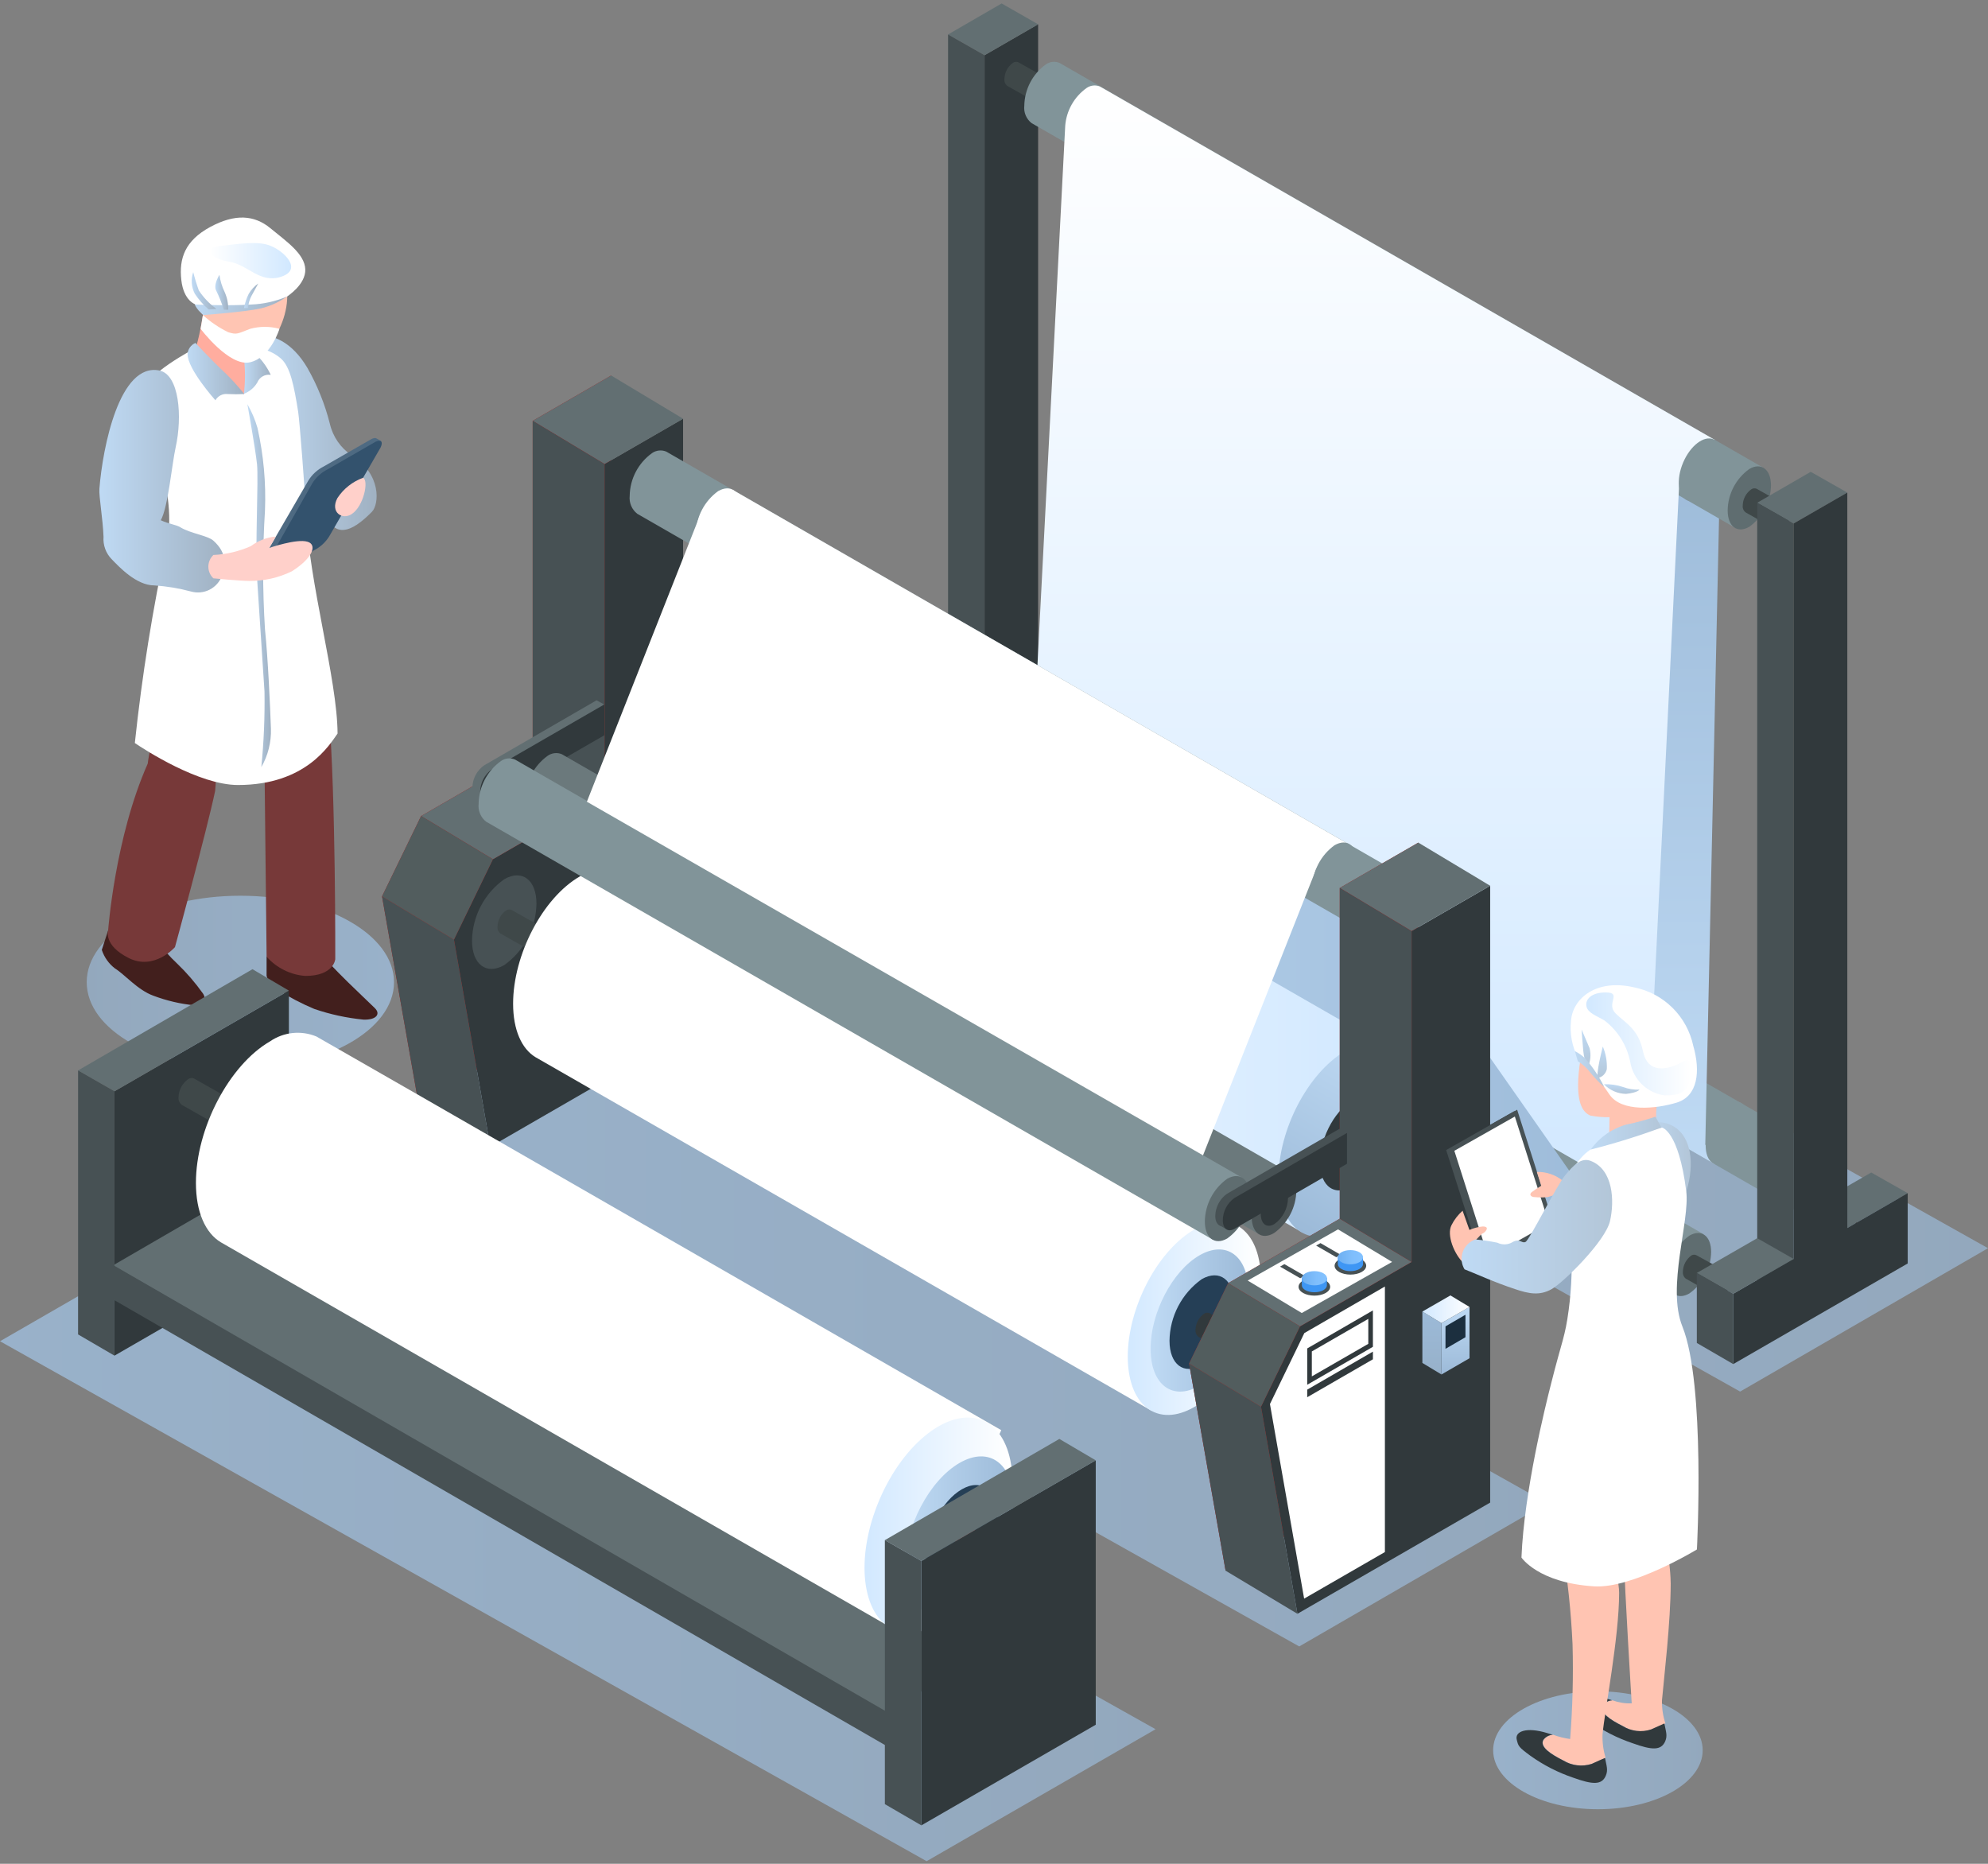 <svg width="208" height="195" viewBox="0 0 208 195" fill="none" xmlns="http://www.w3.org/2000/svg">
<rect x="0" y="0" width="208" height="195" fill="#808080" stroke="none"/>
<path opacity="0.7" d="M41.226 102.759C41.226 107.783 34.032 111.802 25.15 111.802C16.267 111.802 9.073 107.783 9.073 102.759C9.073 97.735 16.257 93.716 25.15 93.716C34.042 93.716 41.226 97.765 41.226 102.759Z" fill="url(#paint0_linear_1_4378)"/>
<path opacity="0.7" d="M96.951 194.726L120.905 180.92L23.954 126.521L0 140.327L96.951 194.726Z" fill="url(#paint1_linear_1_4378)"/>
<path opacity="0.7" d="M135.936 172.259L161.86 157.258L64.909 102.859L38.985 117.86L135.936 172.259Z" fill="url(#paint2_linear_1_4378)"/>
<path opacity="0.7" d="M182.066 145.593L208 130.592L111.049 76.193L85.115 91.205L182.066 145.593Z" fill="url(#paint3_linear_1_4378)"/>
<path opacity="0.7" d="M156.225 183.121C156.225 186.527 161.128 189.291 167.187 189.291C173.246 189.291 178.149 186.527 178.149 183.121C178.149 179.715 173.236 176.952 167.187 176.952C161.138 176.952 156.225 179.715 156.225 183.121Z" fill="url(#paint4_linear_1_4378)"/>
<path d="M36.805 47.647C35.647 46.877 34.828 45.695 34.514 44.341C33.998 42.294 33.207 40.327 32.163 38.493C30.615 35.84 28.395 34.735 26.747 35.288L27.089 42.884C27.089 42.884 30.977 49.777 31.66 51.485C32.344 53.193 33.911 53.605 34.092 54.007C35.097 56.097 36.614 55.886 38.915 53.545C39.678 52.761 39.93 49.616 36.805 47.647Z" fill="url(#paint5_linear_1_4378)"/>
<path d="M34.042 100.337C34.042 100.337 35.047 101.432 36.403 102.758C37.759 104.085 38.041 104.326 39.206 105.461C39.88 106.114 39.327 106.727 38.031 106.677C36.278 106.506 34.552 106.132 32.886 105.562C31.549 105.002 30.261 104.33 29.038 103.552C28.49 103.229 28.081 102.713 27.892 102.105V100.096L34.042 100.337Z" fill="#421F1D"/>
<path d="M16.498 98.528C17.099 99.341 17.771 100.098 18.508 100.789C19.517 101.755 20.432 102.815 21.241 103.954C21.492 104.286 21.643 105.23 20.347 105.18C18.875 105.036 17.429 104.698 16.046 104.175C14.398 103.582 13.032 101.934 12.027 101.322C11.383 100.829 10.903 100.153 10.651 99.382L11.304 97.373L16.498 98.528Z" fill="#421F1D"/>
<path d="M11.314 97.354C11.314 97.354 12.017 87.627 15.463 79.881C15.463 79.418 16.368 75.269 16.408 74.857C18.598 76.233 20.256 79.83 22.698 80.192C22.628 80.383 22.557 82.533 22.507 82.764C21.643 86.884 18.307 99.092 18.307 99.092C18.307 99.092 16.147 101.574 13.474 100.237C10.801 98.901 11.314 97.354 11.314 97.354Z" fill="#773939"/>
<path d="M34.425 74.805C35.129 83.376 35.078 100.357 35.078 100.357C35.078 100.357 34.928 102.125 31.913 102.105C30.365 101.978 28.925 101.258 27.894 100.096L27.663 78.995C30.426 78.684 32.597 76.855 34.425 74.805Z" fill="#773939"/>
<path d="M32.013 53.636C31.912 51.325 31.34 43.99 31.199 43.105C30.757 40.312 30.365 38.393 29.41 37.529C26.688 35.087 20.367 36.474 20.367 36.474C20.367 36.474 15.082 39.177 14.811 41.227C14.59 42.844 18.74 50.953 17.464 56.781C15.975 63.703 14.854 70.699 14.108 77.74C15.112 78.424 20.809 82.131 24.899 82.131C32.013 82.131 34.485 77.911 35.319 76.746C35.288 71.038 32.324 60.99 32.013 53.636Z" fill="white"/>
<path d="M25.532 35.539L26.185 39.368C26.112 40.031 25.885 40.667 25.522 41.227C24.517 40.654 23.231 40.694 22.327 39.92C21.438 39.287 20.695 38.472 20.146 37.529C20.699 35.874 21.083 34.167 21.292 32.435C22.568 31.922 25.532 35.539 25.532 35.539Z" fill="#FFAD9F"/>
<path d="M21.222 32.967C22.011 34.923 23.501 36.514 25.402 37.428C27.411 38.323 31.2 33.098 29.723 28.908C29.529 28.218 29.171 27.585 28.678 27.064C28.185 26.543 27.572 26.151 26.893 25.92C26.214 25.69 25.489 25.628 24.781 25.741C24.073 25.853 23.403 26.137 22.83 26.567C21.574 27.531 20.488 30.485 21.222 32.967Z" fill="#FFC5B3"/>
<path d="M30.062 30.244C29.61 30.746 29.029 31.114 28.383 31.309C27.736 31.504 27.049 31.518 26.395 31.35C25.392 31.195 24.428 30.855 23.551 30.345L23.209 32.566C23.009 32.526 22.815 32.455 22.637 32.354C22.637 31.47 22.285 31.199 21.803 31.46C21.321 31.721 21.23 33.008 21.23 33.008C20.732 32.465 20.372 31.809 20.183 31.097C19.994 30.384 19.981 29.637 20.145 28.918C20.487 27.361 22.597 24.286 25.531 24.557C26.672 24.591 27.773 24.985 28.675 25.684C29.578 26.383 30.236 27.35 30.554 28.446C30.624 28.763 30.615 29.092 30.53 29.406C30.444 29.719 30.283 30.007 30.062 30.244Z" fill="#722B0C"/>
<path d="M26.92 37.206C27.499 37.792 27.975 38.472 28.327 39.216C28.036 39.172 27.739 39.228 27.484 39.374C27.228 39.519 27.03 39.747 26.92 40.02C26.601 40.559 26.109 40.973 25.523 41.196C25.667 39.947 25.667 38.686 25.523 37.438C25.758 37.509 26.006 37.525 26.249 37.485C26.491 37.445 26.721 37.35 26.92 37.206Z" fill="url(#paint6_linear_1_4378)"/>
<path d="M20.448 35.881C20.448 35.881 22.337 37.89 23.553 39.016C24.267 39.711 24.938 40.449 25.562 41.226C24.977 41.257 24.39 41.257 23.804 41.226C23.552 41.2 23.298 41.247 23.073 41.363C22.848 41.479 22.662 41.659 22.538 41.879C22.538 41.879 19.614 38.624 19.624 37.046C19.639 36.795 19.725 36.552 19.87 36.346C20.016 36.141 20.216 35.979 20.448 35.881Z" fill="url(#paint7_linear_1_4378)"/>
<path d="M20.387 31.711C20.287 32.073 21.231 32.967 21.231 32.967C21.231 32.967 25.572 32.646 27.26 32.274C28.356 32.017 29.384 31.527 30.274 30.837C30.274 30.837 20.809 30.264 20.387 31.711Z" fill="url(#paint8_linear_1_4378)"/>
<path d="M20.487 31.861C20.487 31.861 19.221 31.53 18.97 29.289C18.718 27.049 19.352 25.18 21.984 23.753C24.616 22.326 26.626 22.507 28.284 23.873C29.942 25.24 31.871 26.546 31.941 28.164C32.012 29.782 30.022 31.027 30.022 31.027C28.831 31.532 27.557 31.815 26.264 31.861C23.893 32.022 20.487 31.861 20.487 31.861Z" fill="white"/>
<path d="M20.217 28.476C20.09 28.842 20.038 29.23 20.066 29.617C20.093 30.005 20.2 30.382 20.378 30.726C20.784 31.344 21.274 31.902 21.835 32.384L22.639 32.314C21.914 31.788 21.291 31.134 20.8 30.385C20.574 29.759 20.379 29.121 20.217 28.476Z" fill="url(#paint9_linear_1_4378)"/>
<path d="M22.959 28.757C22.959 28.757 22.266 29.832 22.638 30.445C22.949 31.076 23.208 31.731 23.412 32.404H23.874C23.892 31.775 23.768 31.15 23.512 30.575C23.233 30.002 23.046 29.388 22.959 28.757Z" fill="url(#paint10_linear_1_4378)"/>
<path d="M27.019 29.662C26.607 29.948 26.264 30.322 26.015 30.757C25.785 31.224 25.622 31.721 25.532 32.234H25.954C25.979 31.784 26.103 31.345 26.316 30.948L27.019 29.662Z" fill="url(#paint11_linear_1_4378)"/>
<path d="M25.884 42.291C25.884 42.291 26.718 46.934 26.889 48.561C27.059 50.189 26.688 57.323 26.889 60.388C27.089 63.452 27.491 69.621 27.672 72.355C27.714 74.995 27.603 77.635 27.341 80.262C28.041 79.041 28.389 77.65 28.345 76.243C28.265 73.892 28.044 68.958 27.722 65.823C27.466 61.691 27.466 57.547 27.722 53.414C27.839 50.512 27.576 47.607 26.939 44.773C26.691 43.906 26.337 43.072 25.884 42.291Z" fill="url(#paint12_linear_1_4378)"/>
<path d="M23.231 60.227C23.492 59.031 23.834 57.926 22.317 56.559C21.734 56.037 19.936 55.816 18.881 55.172C18.408 54.881 17.645 54.821 16.821 54.429C17.584 53.103 17.996 48.501 18.378 46.803C19.091 43.608 18.77 39.206 16.68 38.764C12.5 37.91 10.742 46.803 10.4 51.143C10.34 51.937 10.762 54.268 10.832 56.167C10.8 56.596 10.859 57.026 11.006 57.43C11.153 57.834 11.385 58.202 11.686 58.508C12.44 59.282 14.248 61.251 16.158 61.251C17.448 61.337 18.727 61.549 19.976 61.884C20.628 62.07 21.325 62.003 21.929 61.695C22.533 61.388 22.998 60.863 23.231 60.227Z" fill="url(#paint13_linear_1_4378)"/>
<path d="M20.99 34.404C20.99 34.404 24.005 38.423 26.175 37.901C28.345 37.378 29.239 34.404 29.239 34.404C28.236 34.129 27.178 34.129 26.175 34.404C24.838 34.907 24.808 35.047 23.874 34.756C22.914 34.285 22.025 33.683 21.231 32.967L20.99 34.404Z" fill="white"/>
<path d="M28.365 25.743C27.059 25.17 25.029 25.512 23.02 25.743C21.01 25.974 22.105 27.089 24.024 27.391C25.943 27.692 27.179 29.702 29.43 28.948C31.681 28.194 29.752 26.315 28.365 25.743Z" fill="url(#paint14_linear_1_4378)"/>
<path d="M26.868 59.574L32.274 50.26C32.663 49.637 33.216 49.133 33.872 48.803L38.895 45.919C39.127 45.818 39.287 45.808 39.388 45.869L39.9 46.16L39.478 46.542L39.348 46.421C39.348 46.421 39.348 46.471 39.348 46.492L33.972 55.806C33.583 56.428 33.03 56.932 32.374 57.263L27.672 59.986L27.421 60.508L26.888 60.197C26.667 60.116 26.677 59.905 26.868 59.574Z" fill="#4E6A82"/>
<path d="M39.306 46.21L34.282 49.104C33.628 49.431 33.075 49.932 32.685 50.551L27.379 59.905C27.058 60.458 27.259 60.719 27.811 60.478L32.835 57.584C33.49 57.256 34.042 56.756 34.433 56.137L39.819 46.823C40.1 46.23 39.899 45.969 39.306 46.21Z" fill="#33526D"/>
<path d="M26.244 57.142C26.998 56.572 27.896 56.224 28.837 56.137C28.837 56.257 28.153 57.332 28.153 57.332C28.153 57.332 31.047 56.328 32.172 56.679C33.177 56.961 32.816 58.327 30.535 59.774C29.146 60.451 27.618 60.795 26.073 60.779C25.069 60.779 22.326 60.508 22.326 60.508C22.159 60.351 22.027 60.161 21.936 59.952C21.846 59.742 21.799 59.515 21.799 59.287C21.799 59.058 21.846 58.832 21.936 58.622C22.027 58.412 22.159 58.223 22.326 58.066C23.677 58.002 25.006 57.688 26.244 57.142Z" fill="#FFD0CA"/>
<path d="M37.991 49.988C38.604 50.289 38.051 52.942 36.825 53.766C35.821 54.459 34.514 53.595 35.298 52.118C35.941 51.135 36.886 50.387 37.991 49.988Z" fill="#FFD0CA"/>
<path d="M111.129 73.671L114.937 75.831L108.617 79.478L104.809 77.308L111.129 73.671Z" fill="#626F72"/>
<path d="M108.616 83.155L103.01 86.401V5.777L108.616 2.542V83.155Z" fill="#31393C"/>
<path d="M104.799 0.362L108.617 2.542L103.011 5.778L99.193 3.607L104.799 0.362Z" fill="#626F72"/>
<path d="M99.193 3.607L103.011 5.778V87.346L99.193 85.447V3.607Z" fill="#475154"/>
<path d="M96.691 93.726L114.937 83.196V75.831L96.691 86.361V93.726Z" fill="#31393C"/>
<path d="M99.191 80.553L103.01 82.713L96.689 86.361L92.871 84.18L99.191 80.553Z" fill="#626F72"/>
<path d="M92.871 84.18L96.689 86.361V93.726L92.871 91.505V84.18Z" fill="#475154"/>
<path d="M114.174 78.714C114.085 78.678 113.989 78.665 113.895 78.675C113.8 78.686 113.709 78.72 113.631 78.774C113.357 78.968 113.133 79.223 112.977 79.52C112.822 79.817 112.739 80.147 112.737 80.482C112.723 80.617 112.743 80.753 112.796 80.878C112.849 81.003 112.932 81.112 113.038 81.196L116.977 83.416L118.052 80.894L114.174 78.714Z" fill="#421F1D"/>
<path d="M118.493 78.785C118.263 78.692 118.013 78.656 117.766 78.683C117.518 78.709 117.282 78.796 117.076 78.936C116.385 79.43 115.82 80.079 115.425 80.831C115.031 81.583 114.819 82.417 114.805 83.266C114.769 83.611 114.819 83.959 114.953 84.279C115.086 84.598 115.298 84.879 115.569 85.095L189.209 127.447L192.123 121.137L118.493 78.785Z" fill="#819499"/>
<path d="M192.938 122.985C192.925 123.835 192.713 124.669 192.318 125.421C191.924 126.173 191.358 126.822 190.667 127.316C189.421 128.039 188.406 127.316 188.406 125.608C188.418 124.758 188.629 123.923 189.022 123.169C189.414 122.416 189.978 121.764 190.667 121.267C191.923 120.544 192.938 121.317 192.938 122.985Z" fill="#819499"/>
<path d="M191.432 123.337C191.342 123.301 191.244 123.288 191.148 123.298C191.051 123.309 190.959 123.343 190.879 123.397C190.606 123.591 190.383 123.847 190.227 124.144C190.072 124.441 189.989 124.77 189.985 125.105C189.969 125.241 189.989 125.379 190.044 125.504C190.099 125.629 190.186 125.738 190.296 125.819L194.225 128.039L195.31 125.517L191.432 123.337Z" fill="#421F1D"/>
<path d="M179.967 49.365L178.42 119.74L179.365 121.78L165.619 113.882L169.297 44.633L179.967 49.365Z" fill="url(#paint15_linear_1_4378)"/>
<path d="M106.537 6.511C106.447 6.475 106.35 6.462 106.254 6.472C106.157 6.483 106.065 6.517 105.985 6.571C105.712 6.766 105.489 7.021 105.333 7.318C105.178 7.615 105.095 7.944 105.091 8.279C105.076 8.415 105.097 8.552 105.151 8.677C105.206 8.803 105.292 8.911 105.402 8.993L109.331 11.213L110.416 8.691L106.537 6.511Z" fill="#3F4849"/>
<path d="M110.858 6.582C110.627 6.485 110.375 6.449 110.126 6.475C109.876 6.501 109.638 6.59 109.431 6.732C108.743 7.228 108.181 7.878 107.788 8.63C107.396 9.382 107.184 10.215 107.171 11.063C107.131 11.406 107.18 11.754 107.314 12.072C107.448 12.391 107.661 12.67 107.934 12.882L181.564 55.233L184.488 48.933L110.858 6.582Z" fill="#819499"/>
<path d="M185.293 50.782C185.279 51.63 185.067 52.463 184.675 53.215C184.282 53.967 183.72 54.617 183.032 55.112C181.776 55.836 180.761 55.112 180.761 53.394C180.774 52.545 180.986 51.711 181.381 50.959C181.775 50.206 182.341 49.557 183.032 49.064C184.278 48.34 185.293 49.114 185.293 50.782Z" fill="#5F6D70"/>
<path d="M183.785 51.133C183.695 51.098 183.597 51.084 183.501 51.095C183.405 51.105 183.312 51.139 183.232 51.194C182.959 51.388 182.736 51.644 182.581 51.941C182.425 52.238 182.342 52.567 182.338 52.902C182.323 53.038 182.344 53.175 182.399 53.3C182.453 53.425 182.54 53.534 182.649 53.615L186.578 55.836L187.663 53.314L183.785 51.133Z" fill="#3F4849"/>
<path d="M100.267 86.712C100.177 86.676 100.079 86.663 99.983 86.674C99.886 86.684 99.794 86.718 99.714 86.773C99.443 86.969 99.221 87.225 99.066 87.521C98.911 87.818 98.826 88.146 98.82 88.481C98.804 88.617 98.825 88.754 98.879 88.879C98.934 89.005 99.021 89.113 99.131 89.194L103.06 91.415L104.145 88.903L100.267 86.712Z" fill="#3F4849"/>
<path d="M104.618 86.792C104.388 86.696 104.138 86.659 103.89 86.686C103.642 86.712 103.405 86.8 103.201 86.943C102.51 87.437 101.945 88.086 101.55 88.838C101.156 89.59 100.944 90.424 100.93 91.274C100.891 91.617 100.94 91.965 101.074 92.283C101.207 92.602 101.421 92.88 101.694 93.092L175.334 135.444L178.248 129.134L104.618 86.792Z" fill="#819499"/>
<path d="M179.032 130.983C179.02 131.834 178.809 132.67 178.414 133.424C178.02 134.178 177.453 134.829 176.761 135.324C175.515 136.047 174.49 135.324 174.49 133.606C174.505 132.757 174.718 131.923 175.112 131.171C175.506 130.419 176.071 129.77 176.761 129.275C178.017 128.552 179.032 129.315 179.032 130.983Z" fill="#5F6D70"/>
<path d="M177.524 131.345C177.44 131.298 177.344 131.273 177.248 131.273C177.151 131.273 177.056 131.298 176.971 131.345C176.7 131.541 176.478 131.798 176.323 132.094C176.168 132.391 176.084 132.719 176.077 133.054C176.062 133.19 176.082 133.328 176.135 133.454C176.188 133.58 176.271 133.692 176.378 133.777L180.317 135.998L181.392 133.476L177.524 131.345Z" fill="#3F4849"/>
<path d="M195.782 122.674L199.601 124.834L193.281 128.481L189.472 126.301L195.782 122.674Z" fill="#626F72"/>
<path d="M189.451 49.365L193.279 51.535L187.662 54.77L183.854 52.6L189.451 49.365Z" fill="#626F72"/>
<path d="M183.854 52.6L187.662 54.77V136.348L183.854 134.449V52.6Z" fill="#475154"/>
<path d="M187.664 131.717V54.771L193.28 51.536V128.482L199.6 124.834V132.189L181.344 142.719V135.364L187.664 131.717Z" fill="#31393C"/>
<path d="M183.855 129.547L187.663 131.717L181.343 135.365L177.535 133.184L183.855 129.547Z" fill="#626F72"/>
<path d="M177.535 133.183L181.343 135.363V142.718L177.535 140.508V133.183Z" fill="#475154"/>
<path d="M111.451 13.163C111.511 12.379 111.744 11.618 112.131 10.934C112.518 10.25 113.051 9.659 113.691 9.204C113.893 9.064 114.126 8.977 114.37 8.95C114.614 8.924 114.861 8.959 115.088 9.053L179.394 46.009L175.706 50.299L172.019 125.557L107.572 88.511L111.451 13.163Z" fill="url(#paint16_linear_1_4378)"/>
<path d="M182.992 117.248C182.978 118.096 182.766 118.929 182.374 119.681C181.981 120.433 181.419 121.083 180.731 121.578C179.475 122.302 178.46 121.578 178.46 119.86C178.473 119.011 178.685 118.177 179.08 117.425C179.474 116.673 180.04 116.023 180.731 115.53C181.987 114.806 182.992 115.58 182.992 117.248Z" fill="#819499"/>
<path d="M179.729 49.933C180.48 48.166 180.279 46.389 179.278 45.963C178.277 45.537 176.856 46.624 176.104 48.391C175.353 50.158 175.555 51.935 176.555 52.361C177.556 52.787 178.977 51.7 179.729 49.933Z" fill="#819499"/>
<path d="M171.989 133.616L107.543 96.579L78.786 55.534L143.233 92.58L171.989 133.616Z" fill="url(#paint17_linear_1_4378)"/>
<path d="M44.06 85.376L55.736 78.634V44.03L63.945 39.287V103.814L43.789 115.459L39.971 93.786L44.06 85.376Z" fill="#B71A1A"/>
<path d="M51.575 89.898L63.251 83.156V48.551L71.47 43.809V108.336L51.304 119.981L47.496 98.308L51.575 89.898Z" fill="#31393C"/>
<path d="M63.945 39.287L71.471 43.809L63.252 48.551L55.736 44.03L63.945 39.287Z" fill="#626F72"/>
<path d="M55.736 78.634L63.252 83.156L51.576 89.898L44.06 85.376L55.736 78.634Z" fill="#626F72"/>
<path d="M55.736 44.029L63.252 48.551V83.155L55.736 78.634V44.029Z" fill="#475154"/>
<path d="M39.971 93.786L47.497 98.308L51.305 119.981L43.789 115.459L39.971 93.786Z" fill="#475154"/>
<path d="M51.576 89.898L47.497 98.308L39.971 93.786L44.06 85.376L51.576 89.898Z" fill="#525D5E"/>
<path d="M69.701 47.245C69.461 47.145 69.2 47.108 68.942 47.136C68.684 47.164 68.437 47.257 68.224 47.405C67.512 47.916 66.929 48.586 66.522 49.363C66.116 50.139 65.897 51 65.883 51.877C65.845 52.231 65.898 52.59 66.037 52.919C66.175 53.248 66.396 53.536 66.677 53.755L142.709 97.484L145.723 90.972L69.701 47.245Z" fill="#819499"/>
<path d="M146.557 92.882C146.544 93.758 146.326 94.62 145.919 95.396C145.513 96.173 144.929 96.843 144.216 97.353C142.92 98.097 141.875 97.353 141.875 95.585C141.887 94.708 142.105 93.846 142.512 93.07C142.919 92.293 143.502 91.623 144.216 91.113C145.512 90.36 146.557 91.154 146.557 92.882Z" fill="#819499"/>
<path d="M56.128 94.53C56.112 95.793 55.799 97.034 55.214 98.153C54.629 99.272 53.789 100.237 52.762 100.971C50.893 102.046 49.386 100.901 49.386 98.419C49.404 97.157 49.719 95.918 50.306 94.8C50.892 93.683 51.734 92.72 52.762 91.988C54.621 90.913 56.128 92.058 56.128 94.53Z" fill="#475154"/>
<path d="M50.661 80.071L62.417 73.269L63.201 73.701L62.417 76.484L50.631 83.296C49.968 83.678 49.426 83.296 49.426 82.382C49.435 81.927 49.552 81.48 49.767 81.079C49.982 80.677 50.288 80.332 50.661 80.071Z" fill="#626F72"/>
<path d="M50.621 83.768L49.837 83.336L49.978 82.663L50.842 82.985L50.621 83.768Z" fill="#626F72"/>
<path d="M51.445 80.503L63.231 73.701V76.926L51.445 83.728C50.782 84.11 50.239 83.728 50.239 82.814C50.247 82.362 50.36 81.917 50.569 81.516C50.779 81.115 51.078 80.768 51.445 80.503Z" fill="#31393C"/>
<path d="M53.504 95.193C53.414 95.157 53.317 95.144 53.221 95.154C53.124 95.165 53.032 95.199 52.952 95.253C52.679 95.447 52.456 95.703 52.3 96C52.145 96.297 52.062 96.626 52.057 96.961C52.043 97.097 52.064 97.234 52.118 97.359C52.173 97.484 52.259 97.593 52.369 97.675L56.298 99.895L57.383 97.373L53.504 95.193Z" fill="#3F4849"/>
<path d="M57.756 98.087C57.75 98.422 57.666 98.75 57.51 99.046C57.355 99.343 57.133 99.599 56.862 99.795C56.37 100.077 55.968 99.795 55.968 99.112C55.974 98.777 56.059 98.449 56.214 98.153C56.369 97.856 56.591 97.6 56.862 97.404C57.395 97.163 57.756 97.464 57.756 98.087Z" fill="#3F4849"/>
<path d="M57.393 98.368C57.395 98.564 57.349 98.758 57.26 98.933C57.171 99.108 57.041 99.259 56.88 99.372C56.609 99.533 56.378 99.372 56.378 98.99C56.377 98.795 56.422 98.603 56.51 98.428C56.597 98.254 56.724 98.102 56.88 97.986C57.152 97.825 57.393 97.996 57.393 98.368Z" fill="#3F4849"/>
<path d="M65.019 91.235C64.309 90.942 63.536 90.831 62.773 90.914C62.009 90.996 61.279 91.269 60.648 91.707C56.799 93.927 53.685 99.886 53.685 105.01C53.685 107.773 54.589 109.733 56.026 110.607L120.472 147.593L129.445 128.231L65.019 91.235Z" fill="white"/>
<path d="M130.527 140.288C132.838 134.855 132.22 129.39 129.147 128.082C126.073 126.774 121.707 130.118 119.395 135.551C117.083 140.984 117.701 146.449 120.775 147.757C123.849 149.065 128.215 145.721 130.527 140.288Z" fill="url(#paint18_linear_1_4378)"/>
<path d="M130.621 135.203C130.621 138.971 128.33 143.342 125.506 144.979C122.683 146.617 120.382 144.879 120.382 141.111C120.382 137.343 122.673 132.962 125.506 131.335C128.34 129.707 130.621 131.435 130.621 135.203Z" fill="url(#paint19_linear_1_4378)"/>
<path d="M129.105 136.379C129.088 137.642 128.774 138.884 128.187 140.003C127.601 141.122 126.759 142.087 125.729 142.819C123.87 143.895 122.363 142.759 122.363 140.277C122.379 139.015 122.692 137.774 123.277 136.655C123.862 135.536 124.702 134.571 125.729 133.837C127.598 132.762 129.105 133.897 129.105 136.379Z" fill="#253F56"/>
<path d="M126.532 137.383C126.442 137.348 126.345 137.334 126.248 137.345C126.152 137.355 126.06 137.389 125.98 137.444C125.707 137.638 125.483 137.894 125.328 138.191C125.173 138.488 125.09 138.817 125.085 139.152C125.071 139.287 125.092 139.423 125.144 139.547C125.197 139.672 125.28 139.781 125.387 139.865L129.326 142.086L130.401 139.564L126.532 137.383Z" fill="#31393C"/>
<path d="M130.743 140.288C130.737 140.623 130.653 140.952 130.498 141.248C130.342 141.545 130.12 141.801 129.848 141.996C129.346 142.278 128.954 141.996 128.954 141.323C128.957 140.988 129.039 140.658 129.195 140.361C129.35 140.064 129.574 139.808 129.848 139.615C130.381 139.354 130.743 139.655 130.743 140.288Z" fill="#31393C"/>
<path d="M130.401 140.568C130.406 140.764 130.362 140.958 130.275 141.133C130.187 141.308 130.058 141.46 129.898 141.573C129.617 141.734 129.396 141.573 129.396 141.191C129.391 140.995 129.434 140.801 129.522 140.626C129.609 140.451 129.739 140.3 129.898 140.186C130.18 140.026 130.401 140.196 130.401 140.568Z" fill="#31393C"/>
<path d="M69.27 76.534C69.18 76.498 69.083 76.485 68.987 76.495C68.89 76.506 68.798 76.54 68.718 76.594C68.445 76.789 68.222 77.045 68.066 77.341C67.911 77.638 67.828 77.968 67.824 78.302C67.81 78.437 67.83 78.573 67.883 78.698C67.935 78.823 68.019 78.932 68.125 79.016L72.064 81.236L73.139 78.714L69.27 76.534Z" fill="#874545"/>
<path d="M73.52 79.468C73.513 79.803 73.429 80.131 73.274 80.427C73.119 80.724 72.897 80.98 72.626 81.176C72.123 81.458 71.731 81.176 71.731 80.503C71.734 80.168 71.817 79.838 71.972 79.541C72.128 79.244 72.352 78.988 72.626 78.795C73.118 78.504 73.52 78.805 73.52 79.468Z" fill="#773939"/>
<path d="M73.139 79.719C73.144 79.915 73.1 80.109 73.013 80.285C72.925 80.46 72.796 80.611 72.636 80.724C72.355 80.885 72.134 80.724 72.134 80.343C72.132 80.147 72.177 79.954 72.264 79.78C72.352 79.605 72.479 79.454 72.636 79.338C72.918 79.167 73.139 79.338 73.139 79.719Z" fill="#773939"/>
<path d="M80.785 72.575C80.075 72.282 79.303 72.172 78.54 72.254C77.776 72.337 77.045 72.609 76.414 73.047C72.566 75.268 69.451 81.226 69.451 86.351C69.451 89.114 70.356 91.073 71.792 91.947L136.239 128.933L145.201 109.571L80.785 72.575Z" fill="url(#paint20_linear_1_4378)"/>
<path d="M147.693 115.248C147.693 120.373 144.578 126.301 140.73 128.551C136.881 130.802 133.767 128.421 133.767 123.286C133.767 118.152 136.881 112.234 140.73 109.983C144.578 107.732 147.693 110.144 147.693 115.248Z" fill="url(#paint21_linear_1_4378)"/>
<path d="M144.162 120.797C145.281 118.167 144.983 115.523 143.497 114.891C142.011 114.259 139.9 115.878 138.781 118.508C137.662 121.137 137.959 123.782 139.445 124.414C140.931 125.046 143.043 123.427 144.162 120.797Z" fill="#31393C"/>
<path d="M142.286 118.725C142.196 118.689 142.099 118.676 142.003 118.686C141.906 118.697 141.814 118.731 141.734 118.785C141.461 118.979 141.238 119.235 141.082 119.532C140.927 119.829 140.844 120.158 140.84 120.493C140.825 120.629 140.846 120.766 140.9 120.891C140.955 121.016 141.041 121.125 141.151 121.207L145.08 123.427L146.165 120.905L142.286 118.725Z" fill="#874545"/>
<path d="M146.536 121.659C146.531 121.994 146.448 122.324 146.293 122.62C146.137 122.917 145.914 123.173 145.641 123.367C145.149 123.649 144.747 123.367 144.747 122.694C144.751 122.359 144.834 122.03 144.99 121.733C145.145 121.436 145.368 121.18 145.641 120.986C146.134 120.695 146.536 120.996 146.536 121.659Z" fill="#773939"/>
<path d="M146.165 121.91C146.17 122.105 146.127 122.299 146.04 122.475C145.952 122.65 145.823 122.801 145.663 122.914C145.382 123.075 145.151 122.914 145.151 122.533C145.148 122.336 145.193 122.142 145.282 121.966C145.371 121.791 145.502 121.641 145.663 121.528C145.944 121.367 146.165 121.538 146.165 121.91Z" fill="#773939"/>
<path d="M58.78 78.906C58.542 78.808 58.283 78.772 58.026 78.8C57.77 78.828 57.525 78.919 57.313 79.066C56.6 79.576 56.017 80.246 55.61 81.023C55.203 81.8 54.985 82.661 54.972 83.537C54.932 83.892 54.983 84.25 55.12 84.579C55.257 84.908 55.476 85.196 55.756 85.416L131.747 129.144L134.762 122.633L58.78 78.906Z" fill="#6B797C"/>
<path d="M135.636 124.543C135.624 125.42 135.406 126.281 134.999 127.058C134.593 127.835 134.009 128.505 133.295 129.014C131.999 129.768 130.954 129.014 130.954 127.246C130.967 126.369 131.185 125.508 131.592 124.731C131.998 123.955 132.582 123.285 133.295 122.775C134.591 122.031 135.636 122.825 135.636 124.543Z" fill="#4B5456"/>
<path d="M128.502 134.249L140.177 127.507V92.902L148.396 88.159V152.686L128.23 164.332L124.412 142.659L128.502 134.249Z" fill="#B71A1A"/>
<path d="M136.018 138.77L147.693 132.028V97.413L155.913 92.671V157.208L135.747 168.843L131.938 147.18L136.018 138.77Z" fill="#31393C"/>
<path d="M136.469 139.474L144.899 134.601V162.383L136.449 167.256L132.872 146.899L136.469 139.474Z" fill="white"/>
<path d="M136.771 144.879L143.644 140.91V137.102L136.771 141.081V144.879Z" fill="#31393C"/>
<path d="M136.771 146.185L143.644 142.216V141.413L136.771 145.392V146.185Z" fill="#31393C"/>
<path d="M137.254 144.005L143.162 140.599V137.987L137.254 141.393V144.005Z" fill="white"/>
<path d="M148.396 88.159L155.912 92.671L147.693 97.413L140.177 92.902L148.396 88.159Z" fill="#626F72"/>
<path d="M140.177 127.507L147.692 132.028L136.017 138.77L128.501 134.249L140.177 127.507Z" fill="#626F72"/>
<path d="M139.997 128.622L145.654 132.028L136.199 137.374L130.542 133.978L139.997 128.622Z" fill="white"/>
<path d="M140.177 92.902L147.693 97.414V132.028L140.177 127.507V92.902Z" fill="#475154"/>
<path d="M124.412 142.658L131.938 147.18L135.746 168.843L128.23 164.332L124.412 142.658Z" fill="#475154"/>
<path d="M136.017 138.77L131.938 147.18L124.412 142.659L128.502 134.249L136.017 138.77Z" fill="#525D5E"/>
<path d="M150.818 143.804L153.751 142.106V136.741L150.818 138.429V143.804Z" fill="url(#paint22_linear_1_4378)"/>
<path d="M151.238 141.122L153.328 139.906V137.555L151.238 138.77V141.122Z" fill="#1C2F3F"/>
<path d="M150.818 138.429L148.819 137.223V142.598L150.818 143.804V138.429Z" fill="url(#paint23_linear_1_4378)"/>
<path d="M151.753 135.534L153.752 136.74L150.818 138.428L148.819 137.222L151.753 135.534Z" fill="url(#paint24_linear_1_4378)"/>
<path d="M137.705 130.32L139.815 131.536L140.257 131.275L138.157 130.059L137.705 130.32Z" fill="#475154"/>
<path d="M139.636 132.43C139.636 132.942 140.379 133.354 141.294 133.354C142.208 133.354 142.942 132.942 142.942 132.43C142.942 131.918 142.208 131.496 141.294 131.496C140.379 131.496 139.636 131.918 139.636 132.43Z" fill="#475154"/>
<path d="M142.608 131.496V132.249C142.608 132.661 142.015 132.993 141.292 132.993C140.568 132.993 139.976 132.661 139.976 132.249V131.476L142.608 131.496Z" fill="#3E96F4"/>
<path d="M141.292 132.279C142.019 132.279 142.608 131.946 142.608 131.536C142.608 131.125 142.019 130.792 141.292 130.792C140.565 130.792 139.976 131.125 139.976 131.536C139.976 131.946 140.565 132.279 141.292 132.279Z" fill="url(#paint25_linear_1_4378)"/>
<path d="M133.929 132.521L136.039 133.736L136.491 133.475L134.381 132.259L133.929 132.521Z" fill="#475154"/>
<path d="M135.866 134.631C135.866 135.143 136.61 135.555 137.524 135.555C138.438 135.555 139.172 135.143 139.172 134.631C139.172 134.118 138.428 133.696 137.524 133.696C136.62 133.696 135.866 134.118 135.866 134.631Z" fill="#475154"/>
<path d="M138.83 133.696V134.47C138.83 134.882 138.248 135.203 137.524 135.203C136.801 135.203 136.208 134.882 136.208 134.47V133.696H138.83Z" fill="#3E96F4"/>
<path d="M137.524 134.48C138.251 134.48 138.841 134.147 138.841 133.736C138.841 133.326 138.251 132.993 137.524 132.993C136.797 132.993 136.208 133.326 136.208 133.736C136.208 134.147 136.797 134.48 137.524 134.48Z" fill="url(#paint26_linear_1_4378)"/>
<path d="M53.886 79.468C53.649 79.366 53.39 79.327 53.133 79.353C52.876 79.379 52.631 79.471 52.419 79.619C51.706 80.129 51.123 80.799 50.716 81.576C50.309 82.352 50.091 83.213 50.078 84.09C50.038 84.444 50.088 84.802 50.225 85.131C50.363 85.46 50.582 85.749 50.862 85.969L126.893 129.697L129.908 123.186L53.886 79.468Z" fill="#819499"/>
<path d="M130.742 125.094C130.729 125.972 130.511 126.835 130.104 127.613C129.697 128.392 129.114 129.064 128.401 129.576C127.104 130.319 126.06 129.525 126.06 127.797C126.072 126.921 126.291 126.059 126.697 125.283C127.104 124.506 127.688 123.836 128.401 123.326C129.737 122.582 130.742 123.376 130.742 125.094Z" fill="#5F6D70"/>
<path d="M128.37 124.904L140.146 118.102L140.93 118.534L140.146 121.327L128.37 128.129C127.697 128.511 127.154 128.129 127.154 127.215C127.162 126.761 127.276 126.316 127.487 125.914C127.698 125.513 128.001 125.167 128.37 124.904Z" fill="#475154"/>
<path d="M128.33 128.611L127.536 128.169L127.687 127.496L128.541 127.828L128.33 128.611Z" fill="#475154"/>
<path d="M129.145 125.346L140.931 118.534V121.759L129.145 128.572C128.482 128.954 127.939 128.572 127.939 127.657C127.946 127.205 128.058 126.76 128.267 126.358C128.477 125.957 128.777 125.61 129.145 125.346Z" fill="#31393C"/>
<path d="M134.762 125.346C134.755 125.88 134.622 126.405 134.374 126.878C134.126 127.352 133.77 127.76 133.335 128.069C132.551 128.532 131.908 128.069 131.908 126.994C131.917 126.459 132.051 125.934 132.299 125.459C132.547 124.985 132.901 124.575 133.335 124.261C134.089 123.809 134.762 124.291 134.762 125.346Z" fill="#31393C"/>
<path d="M76.726 51.285L73.34 53.656L61.403 83.88L125.87 120.876L137.726 90.883L140.982 88.251L76.726 51.285Z" fill="white"/>
<path d="M139.454 92.993C138.961 93.545 138.449 94.108 137.977 94.711C137.733 94.483 137.545 94.202 137.427 93.891C137.309 93.579 137.263 93.244 137.293 92.912C137.309 92.035 137.528 91.173 137.934 90.395C138.341 89.617 138.923 88.945 139.634 88.431C140.921 87.697 141.956 88.431 141.976 90.159C141.132 91.053 140.288 92.058 139.454 92.993Z" fill="#819499"/>
<path d="M77.489 53.143C77.476 54.021 77.258 54.884 76.851 55.662C76.445 56.44 75.861 57.112 75.148 57.624C73.862 58.368 72.807 57.574 72.807 55.846C72.823 54.97 73.042 54.11 73.449 53.334C73.855 52.558 74.437 51.887 75.148 51.375C76.484 50.631 77.489 51.425 77.489 53.143Z" fill="white"/>
<path d="M11.978 141.834L30.225 131.304V103.643L11.978 114.173V141.834Z" fill="#31393C"/>
<path d="M8.169 111.993L26.416 101.403L30.224 103.643L11.977 114.174L8.169 111.993Z" fill="#626F72"/>
<path d="M11.807 132.4L30.064 121.81L110.899 168.602L92.642 179.132L11.807 132.4Z" fill="#626F72"/>
<path d="M20.297 112.837C20.197 112.795 20.088 112.78 19.981 112.792C19.874 112.805 19.771 112.844 19.684 112.907C19.38 113.123 19.131 113.408 18.956 113.737C18.782 114.067 18.687 114.433 18.679 114.806C18.664 114.957 18.688 115.108 18.748 115.247C18.807 115.386 18.901 115.507 19.021 115.6L23.402 118.072L24.597 115.268L20.297 112.837Z" fill="#3F4849"/>
<path d="M25.03 116.102C25.021 116.475 24.926 116.84 24.752 117.17C24.577 117.5 24.328 117.784 24.025 118.001C23.472 118.322 23.02 118.001 23.02 117.247C23.026 116.874 23.121 116.507 23.295 116.177C23.47 115.847 23.72 115.563 24.025 115.348C24.578 115.037 25.03 115.368 25.03 116.102Z" fill="#3F4849"/>
<path d="M24.608 116.374C24.606 116.585 24.555 116.793 24.457 116.98C24.359 117.167 24.218 117.327 24.045 117.449C23.734 117.63 23.482 117.449 23.482 117.027C23.485 116.816 23.538 116.609 23.636 116.422C23.733 116.236 23.874 116.075 24.045 115.952C24.357 115.771 24.608 115.962 24.608 116.374Z" fill="#3F4849"/>
<path d="M33.109 108.445C32.32 108.117 31.462 107.992 30.612 108.081C29.762 108.171 28.949 108.472 28.246 108.958C23.976 111.43 20.499 118.061 20.499 123.758C20.499 126.833 21.504 129.013 23.111 129.978L94.782 171.174L104.76 149.631C104.76 149.631 33.28 108.506 33.109 108.445Z" fill="white"/>
<path d="M104.386 162.196C106.948 156.151 106.253 150.075 102.832 148.625C99.412 147.175 94.561 150.9 91.999 156.945C89.437 162.989 90.132 169.065 93.553 170.515C96.973 171.965 101.824 168.24 104.386 162.196Z" fill="url(#paint27_linear_1_4378)"/>
<path d="M106.066 157.369C106.066 161.559 103.524 166.412 100.379 168.241C97.234 170.069 94.682 168.13 94.682 163.94C94.682 159.75 97.234 154.897 100.379 153.069C103.524 151.24 106.066 153.149 106.066 157.369Z" fill="url(#paint28_linear_1_4378)"/>
<path d="M104.376 158.655C104.376 161.408 102.698 164.623 100.628 165.809C98.558 166.995 96.88 165.739 96.88 162.976C96.88 160.212 98.558 157.017 100.628 155.822C102.698 154.626 104.376 155.892 104.376 158.655Z" fill="#253F56"/>
<path d="M101.513 159.77C101.414 159.726 101.306 159.709 101.199 159.719C101.091 159.73 100.988 159.768 100.9 159.83C100.596 160.047 100.347 160.331 100.173 160.661C99.998 160.991 99.903 161.357 99.895 161.73C99.88 161.88 99.903 162.032 99.963 162.171C100.023 162.31 100.117 162.431 100.237 162.523L104.618 164.995L105.814 162.192L101.513 159.77Z" fill="#874545"/>
<path d="M106.246 163.026C106.238 163.399 106.143 163.765 105.969 164.094C105.794 164.424 105.545 164.709 105.241 164.925C104.688 165.246 104.236 164.925 104.236 164.171C104.244 163.798 104.339 163.432 104.513 163.102C104.688 162.773 104.937 162.488 105.241 162.272C105.794 161.961 106.246 162.292 106.246 163.026Z" fill="#773939"/>
<path d="M105.825 163.306C105.821 163.517 105.769 163.724 105.671 163.911C105.573 164.098 105.433 164.259 105.262 164.381C104.95 164.552 104.699 164.381 104.699 163.949C104.702 163.739 104.755 163.532 104.853 163.345C104.95 163.158 105.091 162.997 105.262 162.874C105.624 162.693 105.825 162.884 105.825 163.306Z" fill="#773939"/>
<path d="M96.399 190.979L114.646 180.449V152.787L96.399 163.317V190.979Z" fill="#31393C"/>
<path d="M92.581 161.137L110.838 150.547L114.646 152.788L96.399 163.318L92.581 161.137Z" fill="#626F72"/>
<path d="M11.977 114.173V132.44L92.581 178.981V161.136L96.399 163.317V190.978L92.581 188.758V182.568L11.977 136.037V141.835L8.169 139.614V111.993L11.977 114.173Z" fill="#475154"/>
<path d="M162.643 129.366L155.207 133.586L151.027 120.453L158.463 116.243L162.643 129.366Z" fill="#31393C"/>
<path d="M162.926 129.225L155.49 133.445L151.31 120.323L158.736 116.103L162.926 129.225Z" fill="#475154"/>
<path d="M162.062 127.989L155.732 131.576L152.165 120.402L158.495 116.815L162.062 127.989Z" fill="white"/>
<path d="M160.796 122.613L161.258 124.06C160.91 124.264 160.574 124.489 160.253 124.733C159.952 124.995 160.203 125.246 160.575 125.246C161.029 125.291 161.487 125.291 161.941 125.246L162.584 125.045L163.478 123.508C162.717 122.904 161.767 122.587 160.796 122.613Z" fill="#FFC4B2"/>
<path d="M153.742 128.682C154.182 128.489 154.65 128.367 155.128 128.32C155.56 128.32 155.63 128.481 155.52 128.682C155.417 128.865 155.253 129.007 155.058 129.084C154.72 129.387 154.413 129.724 154.143 130.089C153.882 130.411 153.709 130.795 153.641 131.204C153.641 131.204 154.063 133.033 153.179 132.209C152.114 131.204 151.35 129.195 151.863 128.19C152.15 127.614 152.546 127.099 153.028 126.673L153.742 128.682Z" fill="#FFC4B2"/>
<path d="M172.621 117.539C173.315 117.336 174.057 117.378 174.723 117.658C175.389 117.938 175.938 118.439 176.279 119.076C177.565 121.367 176.59 124.894 175.756 126.11C174.922 127.325 171.536 123.688 171.536 123.688L172.621 117.539Z" fill="url(#paint29_linear_1_4378)"/>
<path d="M169.808 180.589C168.532 179.946 167.327 179.172 167.708 178.438C167.824 178.278 167.975 178.146 168.149 178.052C168.323 177.959 168.516 177.905 168.713 177.896C169.356 178.131 170.039 178.24 170.723 178.217C170.723 178.217 169.969 166.16 169.909 162.744C169.909 161.799 174.169 161.116 174.169 161.116C174.563 162.602 174.775 164.13 174.802 165.668C174.802 169.687 174.089 175.635 173.888 177.906C173.87 178.724 173.992 179.54 174.25 180.317L172.853 180.94C172.352 181.114 171.818 181.172 171.291 181.111C170.764 181.05 170.257 180.872 169.808 180.589Z" fill="#FFC4B2"/>
<path d="M174.23 182.176C173.798 183.181 172.813 183.101 170.823 182.387C169.226 181.851 167.716 181.083 166.342 180.107C165.086 179.172 165.076 179.102 164.915 178.419C164.684 177.544 165.92 177.052 168.1 177.715L168.683 177.896C168.486 177.905 168.293 177.959 168.119 178.053C167.945 178.147 167.794 178.279 167.678 178.439C167.297 179.172 168.502 179.946 169.778 180.589C170.217 180.86 170.709 181.032 171.222 181.093C171.734 181.153 172.253 181.102 172.743 180.941L174.139 180.318C174.3 181.172 174.481 181.574 174.23 182.176Z" fill="#31393C"/>
<path d="M163.599 184.196C162.323 183.553 161.107 182.779 161.499 182.046C161.614 181.885 161.764 181.752 161.938 181.658C162.112 181.564 162.306 181.511 162.504 181.503C163.079 181.713 163.675 181.861 164.282 181.945C164.539 178.653 164.623 175.349 164.533 172.048C164.377 168.606 164.011 165.177 163.438 161.779C163.267 160.845 167.859 160.775 167.859 160.775C167.909 160.976 169.386 164.563 169.406 166.643C169.406 171.335 167.879 179.062 167.668 181.483C167.641 182.303 167.75 183.121 167.99 183.905C167.688 184.035 167.055 184.307 166.593 184.528C166.1 184.691 165.576 184.747 165.06 184.689C164.543 184.632 164.044 184.464 163.599 184.196Z" fill="#FFC4B2"/>
<path d="M168.01 185.784C167.588 186.789 166.603 186.708 164.614 185.995C163.016 185.455 161.506 184.683 160.132 183.704C158.876 182.78 158.866 182.699 158.696 182.026C158.464 181.152 159.7 180.65 161.881 181.323L162.474 181.504C162.276 181.511 162.082 181.564 161.908 181.658C161.734 181.752 161.584 181.885 161.469 182.046C161.077 182.78 162.293 183.553 163.569 184.196C164.009 184.463 164.501 184.633 165.013 184.693C165.524 184.754 166.042 184.704 166.533 184.548C166.995 184.327 167.628 184.056 167.929 183.925C168.09 184.779 168.271 185.171 168.01 185.784Z" fill="#31393C"/>
<path d="M168.271 106.377C167.749 106.748 165.779 107.2 165.257 111.541C164.764 115.379 165.618 116.384 166.392 116.716C167.054 116.843 167.728 116.901 168.402 116.887L168.341 120.132C169.55 120.565 170.871 120.565 172.079 120.132L173.898 119.378C173.4 118.334 173.196 117.174 173.305 116.022C173.456 113.38 174.39 109.622 173.727 108.225C173.525 107.716 173.215 107.256 172.818 106.878C172.421 106.501 171.946 106.214 171.427 106.038C170.908 105.862 170.357 105.801 169.812 105.86C169.267 105.918 168.741 106.095 168.271 106.377Z" fill="#FFC4B2"/>
<path d="M176.429 124.633C175.625 118.283 173.887 117.971 173.887 117.971C173.887 117.971 169.024 119.227 167.698 119.68C166.372 120.132 165.316 120.745 164.01 123.367C162.704 125.99 164.362 129.828 164.362 129.828C164.523 132.231 164.446 134.644 164.131 137.032C163.749 139.936 163.438 140.187 162.292 144.749C161.679 147.15 159.469 156.022 159.187 162.955C159.187 162.955 160.926 165.598 166.763 165.97C170.782 166.241 177.545 162.111 177.545 162.111C177.545 162.111 178.459 144.839 176.027 138.79C174.359 134.651 176.821 127.768 176.429 124.633Z" fill="white"/>
<path d="M168.08 112.706C169.155 113.832 170.21 114.184 170.532 115.198C174.31 115.249 175.938 113.189 176.772 109.391C175.385 107.11 173.516 105.372 171.597 105C166.955 103.995 165.156 106.115 165.438 109.17C165.578 110.667 166.985 111.571 168.08 112.706Z" fill="#703434"/>
<path d="M165.91 121.709C163.9 121.91 159.881 131.023 159.881 131.023L159.409 131.124C159.188 132.364 159.157 133.631 159.318 134.881C160.012 134.912 160.702 134.771 161.328 134.469C161.328 134.469 167.849 129.134 167.989 126.009C168.1 123.568 166.985 121.608 165.91 121.709Z" fill="#FFC4B2"/>
<path d="M166.362 112.154C166.362 112.154 167.508 110.195 168 112.154C168.141 112.627 168.103 113.135 167.894 113.581C167.684 114.028 167.318 114.382 166.865 114.576L166.362 112.154Z" fill="#FFC4B2"/>
<path d="M165.086 110.666C164.475 109.467 164.227 108.116 164.372 106.778C164.573 104.407 167.065 102.387 170.964 103.301C172.482 103.603 173.879 104.344 174.981 105.432C176.083 106.519 176.841 107.906 177.163 109.42C177.937 112.103 177.636 114.685 175.435 115.359C173.235 116.032 169.668 116.363 168.402 114.525C167.459 113.107 166.346 111.811 165.086 110.666Z" fill="white"/>
<path d="M165.478 107.712C165.478 107.712 165.578 109.229 165.658 109.973C165.712 110.561 165.869 111.136 166.121 111.671C166.419 111.044 166.487 110.333 166.312 109.661L165.478 107.712Z" fill="url(#paint30_linear_1_4378)"/>
<path d="M167.697 109.491C167.697 109.491 167.335 110.938 167.225 111.671C167.163 112.043 167.126 112.419 167.114 112.796C167.358 112.761 167.585 112.651 167.765 112.482C167.945 112.313 168.068 112.093 168.119 111.852C168.157 111.043 168.013 110.236 167.697 109.491Z" fill="url(#paint31_linear_1_4378)"/>
<path d="M171.535 114.002C170.953 114.028 170.372 113.935 169.827 113.731C169.181 113.51 168.5 113.411 167.817 113.44C168.118 113.753 168.479 114.003 168.877 114.175C169.275 114.348 169.704 114.439 170.138 114.445C171.374 114.314 171.535 114.002 171.535 114.002Z" fill="url(#paint32_linear_1_4378)"/>
<path d="M164.774 109.973L165.086 111.038C165.579 111.337 166.012 111.726 166.362 112.184C166.813 112.741 167.31 113.258 167.849 113.731C167.317 112.641 166.641 111.627 165.839 110.717C165.519 110.422 165.161 110.172 164.774 109.973Z" fill="url(#paint33_linear_1_4378)"/>
<path d="M168 103.834C166.443 103.834 165.83 104.607 165.991 105.301C166.152 105.994 166.996 106.245 167.89 106.778C169.286 107.855 170.241 109.406 170.573 111.139C170.726 112.025 171.158 112.84 171.807 113.464C172.456 114.088 173.287 114.487 174.18 114.605C175.657 114.605 176.511 114.364 176.812 112.957C177.114 111.55 176.993 110.556 176.139 111.048C174.321 112.053 172.381 112.304 171.899 109.973C171.417 107.642 170.08 107.059 169.035 106.024C167.99 104.989 169.769 103.834 168 103.834Z" fill="url(#paint34_linear_1_4378)"/>
<path d="M166.432 120.272C167.343 118.989 168.671 118.063 170.19 117.649C171.21 117.442 172.217 117.17 173.204 116.835L173.837 117.971C171.41 118.867 168.939 119.635 166.432 120.272Z" fill="url(#paint35_linear_1_4378)"/>
<path d="M166.433 121.458C165.428 121.076 164.635 121.89 163.72 123.015C162.806 124.14 160.023 129.747 159.611 129.938C159.199 130.129 159.048 129.536 158.284 129.938C158.045 130.09 157.77 130.177 157.486 130.191C157.203 130.205 156.92 130.145 156.667 130.018C155.907 129.86 155.139 129.746 154.366 129.677C154.065 129.781 153.791 129.951 153.564 130.174C153.337 130.398 153.162 130.669 153.053 130.969C152.945 131.268 152.904 131.588 152.935 131.905C152.965 132.222 153.066 132.529 153.23 132.802C154.235 133.183 156.305 134.148 158.546 134.882C159.952 135.354 161.078 135.585 162.334 134.882C163.59 134.178 167.971 129.858 168.453 127.748C168.935 125.638 168.794 122.382 166.433 121.458Z" fill="url(#paint36_linear_1_4378)"/>
<defs>
<linearGradient id="paint0_linear_1_4378" x1="9.113" y1="102.759" x2="41.216" y2="102.759" gradientUnits="userSpaceOnUse">
<stop stop-color="#9CBAD8"/>
<stop offset="1" stop-color="#A4C7EA"/>
</linearGradient>
<linearGradient id="paint1_linear_1_4378" x1="120.905" y1="160.624" x2="0" y2="160.624" gradientUnits="userSpaceOnUse">
<stop stop-color="#9CBAD8"/>
<stop offset="1" stop-color="#A4C7EA"/>
</linearGradient>
<linearGradient id="paint2_linear_1_4378" x1="161.86" y1="137.554" x2="38.975" y2="137.554" gradientUnits="userSpaceOnUse">
<stop stop-color="#9CBAD8"/>
<stop offset="1" stop-color="#A4C7EA"/>
</linearGradient>
<linearGradient id="paint3_linear_1_4378" x1="208" y1="110.888" x2="85.115" y2="110.888" gradientUnits="userSpaceOnUse">
<stop stop-color="#9CBAD8"/>
<stop offset="1" stop-color="#A4C7EA"/>
</linearGradient>
<linearGradient id="paint4_linear_1_4378" x1="178.149" y1="183.121" x2="156.225" y2="183.121" gradientUnits="userSpaceOnUse">
<stop stop-color="#9CBAD8"/>
<stop offset="1" stop-color="#A4C7EA"/>
</linearGradient>
<linearGradient id="paint5_linear_1_4378" x1="39.407" y1="45.295" x2="26.747" y2="45.295" gradientUnits="userSpaceOnUse">
<stop stop-color="#A0B1C2"/>
<stop offset="1" stop-color="#BFDAF4"/>
</linearGradient>
<linearGradient id="paint6_linear_1_4378" x1="28.327" y1="39.216" x2="25.523" y2="39.216" gradientUnits="userSpaceOnUse">
<stop stop-color="#A0B1C2"/>
<stop offset="1" stop-color="#BFDAF4"/>
</linearGradient>
<linearGradient id="paint7_linear_1_4378" x1="25.522" y1="38.875" x2="19.584" y2="38.875" gradientUnits="userSpaceOnUse">
<stop stop-color="#A0B1C2"/>
<stop offset="1" stop-color="#BFDAF4"/>
</linearGradient>
<linearGradient id="paint8_linear_1_4378" x1="30.345" y1="31.842" x2="20.377" y2="31.842" gradientUnits="userSpaceOnUse">
<stop stop-color="#A0B1C2"/>
<stop offset="1" stop-color="#BFDAF4"/>
</linearGradient>
<linearGradient id="paint9_linear_1_4378" x1="22.639" y1="30.425" x2="20.056" y2="30.425" gradientUnits="userSpaceOnUse">
<stop stop-color="#A0B1C2"/>
<stop offset="1" stop-color="#BFDAF4"/>
</linearGradient>
<linearGradient id="paint10_linear_1_4378" x1="23.874" y1="30.555" x2="22.527" y2="30.555" gradientUnits="userSpaceOnUse">
<stop stop-color="#A0B1C2"/>
<stop offset="1" stop-color="#BFDAF4"/>
</linearGradient>
<linearGradient id="paint11_linear_1_4378" x1="27.019" y1="30.948" x2="25.522" y2="30.948" gradientUnits="userSpaceOnUse">
<stop stop-color="#A0B1C2"/>
<stop offset="1" stop-color="#BFDAF4"/>
</linearGradient>
<linearGradient id="paint12_linear_1_4378" x1="28.335" y1="61.272" x2="25.884" y2="61.272" gradientUnits="userSpaceOnUse">
<stop stop-color="#A0B1C2"/>
<stop offset="1" stop-color="#BFDAF4"/>
</linearGradient>
<linearGradient id="paint13_linear_1_4378" x1="23.503" y1="50.36" x2="10.43" y2="50.36" gradientUnits="userSpaceOnUse">
<stop stop-color="#A0B1C2"/>
<stop offset="1" stop-color="#BFDAF4"/>
</linearGradient>
<linearGradient id="paint14_linear_1_4378" x1="21.944" y1="27.23" x2="30.425" y2="27.23" gradientUnits="userSpaceOnUse">
<stop stop-color="white"/>
<stop offset="1" stop-color="#D1E8FF"/>
</linearGradient>
<linearGradient id="paint15_linear_1_4378" x1="172.793" y1="44.633" x2="172.793" y2="121.78" gradientUnits="userSpaceOnUse">
<stop stop-color="#9CBAD8"/>
<stop offset="1" stop-color="#BFDAF4"/>
</linearGradient>
<linearGradient id="paint16_linear_1_4378" x1="143.453" y1="8.922" x2="143.453" y2="125.527" gradientUnits="userSpaceOnUse">
<stop stop-color="white"/>
<stop offset="1" stop-color="#D1E8FF"/>
</linearGradient>
<linearGradient id="paint17_linear_1_4378" x1="171.989" y1="94.57" x2="78.786" y2="94.57" gradientUnits="userSpaceOnUse">
<stop stop-color="#9CBAD8"/>
<stop offset="1" stop-color="#BFDAF4"/>
</linearGradient>
<linearGradient id="paint18_linear_1_4378" x1="131.718" y1="136.425" x2="117.793" y2="136.406" gradientUnits="userSpaceOnUse">
<stop stop-color="white"/>
<stop offset="1" stop-color="#D1E8FF"/>
</linearGradient>
<linearGradient id="paint19_linear_1_4378" x1="130.621" y1="138.157" x2="120.382" y2="138.157" gradientUnits="userSpaceOnUse">
<stop stop-color="#9CBAD8"/>
<stop offset="1" stop-color="#BFDAF4"/>
</linearGradient>
<linearGradient id="paint20_linear_1_4378" x1="69.451" y1="100.578" x2="145.201" y2="100.578" gradientUnits="userSpaceOnUse">
<stop stop-color="white"/>
<stop offset="1" stop-color="#D1E8FF"/>
</linearGradient>
<linearGradient id="paint21_linear_1_4378" x1="135.414" y1="128.481" x2="146.055" y2="110.053" gradientUnits="userSpaceOnUse">
<stop stop-color="#9CBAD8"/>
<stop offset="1" stop-color="#BFDAF4"/>
</linearGradient>
<linearGradient id="paint22_linear_1_4378" x1="152.284" y1="143.794" x2="152.284" y2="136.731" gradientUnits="userSpaceOnUse">
<stop stop-color="#9CBAD8"/>
<stop offset="1" stop-color="#BFDAF4"/>
</linearGradient>
<linearGradient id="paint23_linear_1_4378" x1="149.823" y1="137.223" x2="149.823" y2="143.794" gradientUnits="userSpaceOnUse">
<stop stop-color="#9CBAD8"/>
<stop offset="0.99" stop-color="#97B1CA"/>
</linearGradient>
<linearGradient id="paint24_linear_1_4378" x1="153.752" y1="136.981" x2="148.819" y2="136.981" gradientUnits="userSpaceOnUse">
<stop stop-color="white"/>
<stop offset="1" stop-color="#D1E8FF"/>
</linearGradient>
<linearGradient id="paint25_linear_1_4378" x1="142.608" y1="131.526" x2="139.976" y2="131.526" gradientUnits="userSpaceOnUse">
<stop stop-color="#84C2FF"/>
<stop offset="0.41" stop-color="#7FBEFC"/>
<stop offset="0.89" stop-color="#71B2F3"/>
<stop offset="1" stop-color="#6DAEF0"/>
</linearGradient>
<linearGradient id="paint26_linear_1_4378" x1="138.83" y1="133.726" x2="136.208" y2="133.726" gradientUnits="userSpaceOnUse">
<stop stop-color="#84C2FF"/>
<stop offset="0.41" stop-color="#7FBEFC"/>
<stop offset="0.89" stop-color="#71B2F3"/>
<stop offset="1" stop-color="#6DAEF0"/>
</linearGradient>
<linearGradient id="paint27_linear_1_4378" x1="105.703" y1="158.014" x2="90.232" y2="158.014" gradientUnits="userSpaceOnUse">
<stop stop-color="white"/>
<stop offset="1" stop-color="#D1E8FF"/>
</linearGradient>
<linearGradient id="paint28_linear_1_4378" x1="106.066" y1="160.624" x2="94.682" y2="160.624" gradientUnits="userSpaceOnUse">
<stop stop-color="#9CBAD8"/>
<stop offset="1" stop-color="#BFDAF4"/>
</linearGradient>
<linearGradient id="paint29_linear_1_4378" x1="176.902" y1="121.869" x2="171.536" y2="121.869" gradientUnits="userSpaceOnUse">
<stop stop-color="#B3C6D8"/>
<stop offset="1" stop-color="#BFDAF4"/>
</linearGradient>
<linearGradient id="paint30_linear_1_4378" x1="165.95" y1="111.671" x2="165.95" y2="107.712" gradientUnits="userSpaceOnUse">
<stop stop-color="#B3C6D8"/>
<stop offset="1" stop-color="#BFDAF4"/>
</linearGradient>
<linearGradient id="paint31_linear_1_4378" x1="167.617" y1="112.796" x2="167.617" y2="109.491" gradientUnits="userSpaceOnUse">
<stop stop-color="#B3C6D8"/>
<stop offset="1" stop-color="#BFDAF4"/>
</linearGradient>
<linearGradient id="paint32_linear_1_4378" x1="169.686" y1="114.465" x2="169.686" y2="113.44" gradientUnits="userSpaceOnUse">
<stop stop-color="#B3C6D8"/>
<stop offset="1" stop-color="#BFDAF4"/>
</linearGradient>
<linearGradient id="paint33_linear_1_4378" x1="167.849" y1="111.852" x2="164.774" y2="111.852" gradientUnits="userSpaceOnUse">
<stop stop-color="#B3C6D8"/>
<stop offset="1" stop-color="#BFDAF4"/>
</linearGradient>
<linearGradient id="paint34_linear_1_4378" x1="176.923" y1="109.219" x2="165.941" y2="109.219" gradientUnits="userSpaceOnUse">
<stop stop-color="white"/>
<stop offset="1" stop-color="#D1E8FF"/>
</linearGradient>
<linearGradient id="paint35_linear_1_4378" x1="173.887" y1="118.554" x2="166.432" y2="118.554" gradientUnits="userSpaceOnUse">
<stop stop-color="#B3C6D8"/>
<stop offset="1" stop-color="#BFDAF4"/>
</linearGradient>
<linearGradient id="paint36_linear_1_4378" x1="168.674" y1="128.34" x2="152.939" y2="128.34" gradientUnits="userSpaceOnUse">
<stop stop-color="#B3C6D8"/>
<stop offset="1" stop-color="#BFDAF4"/>
</linearGradient>
</defs>
</svg>
